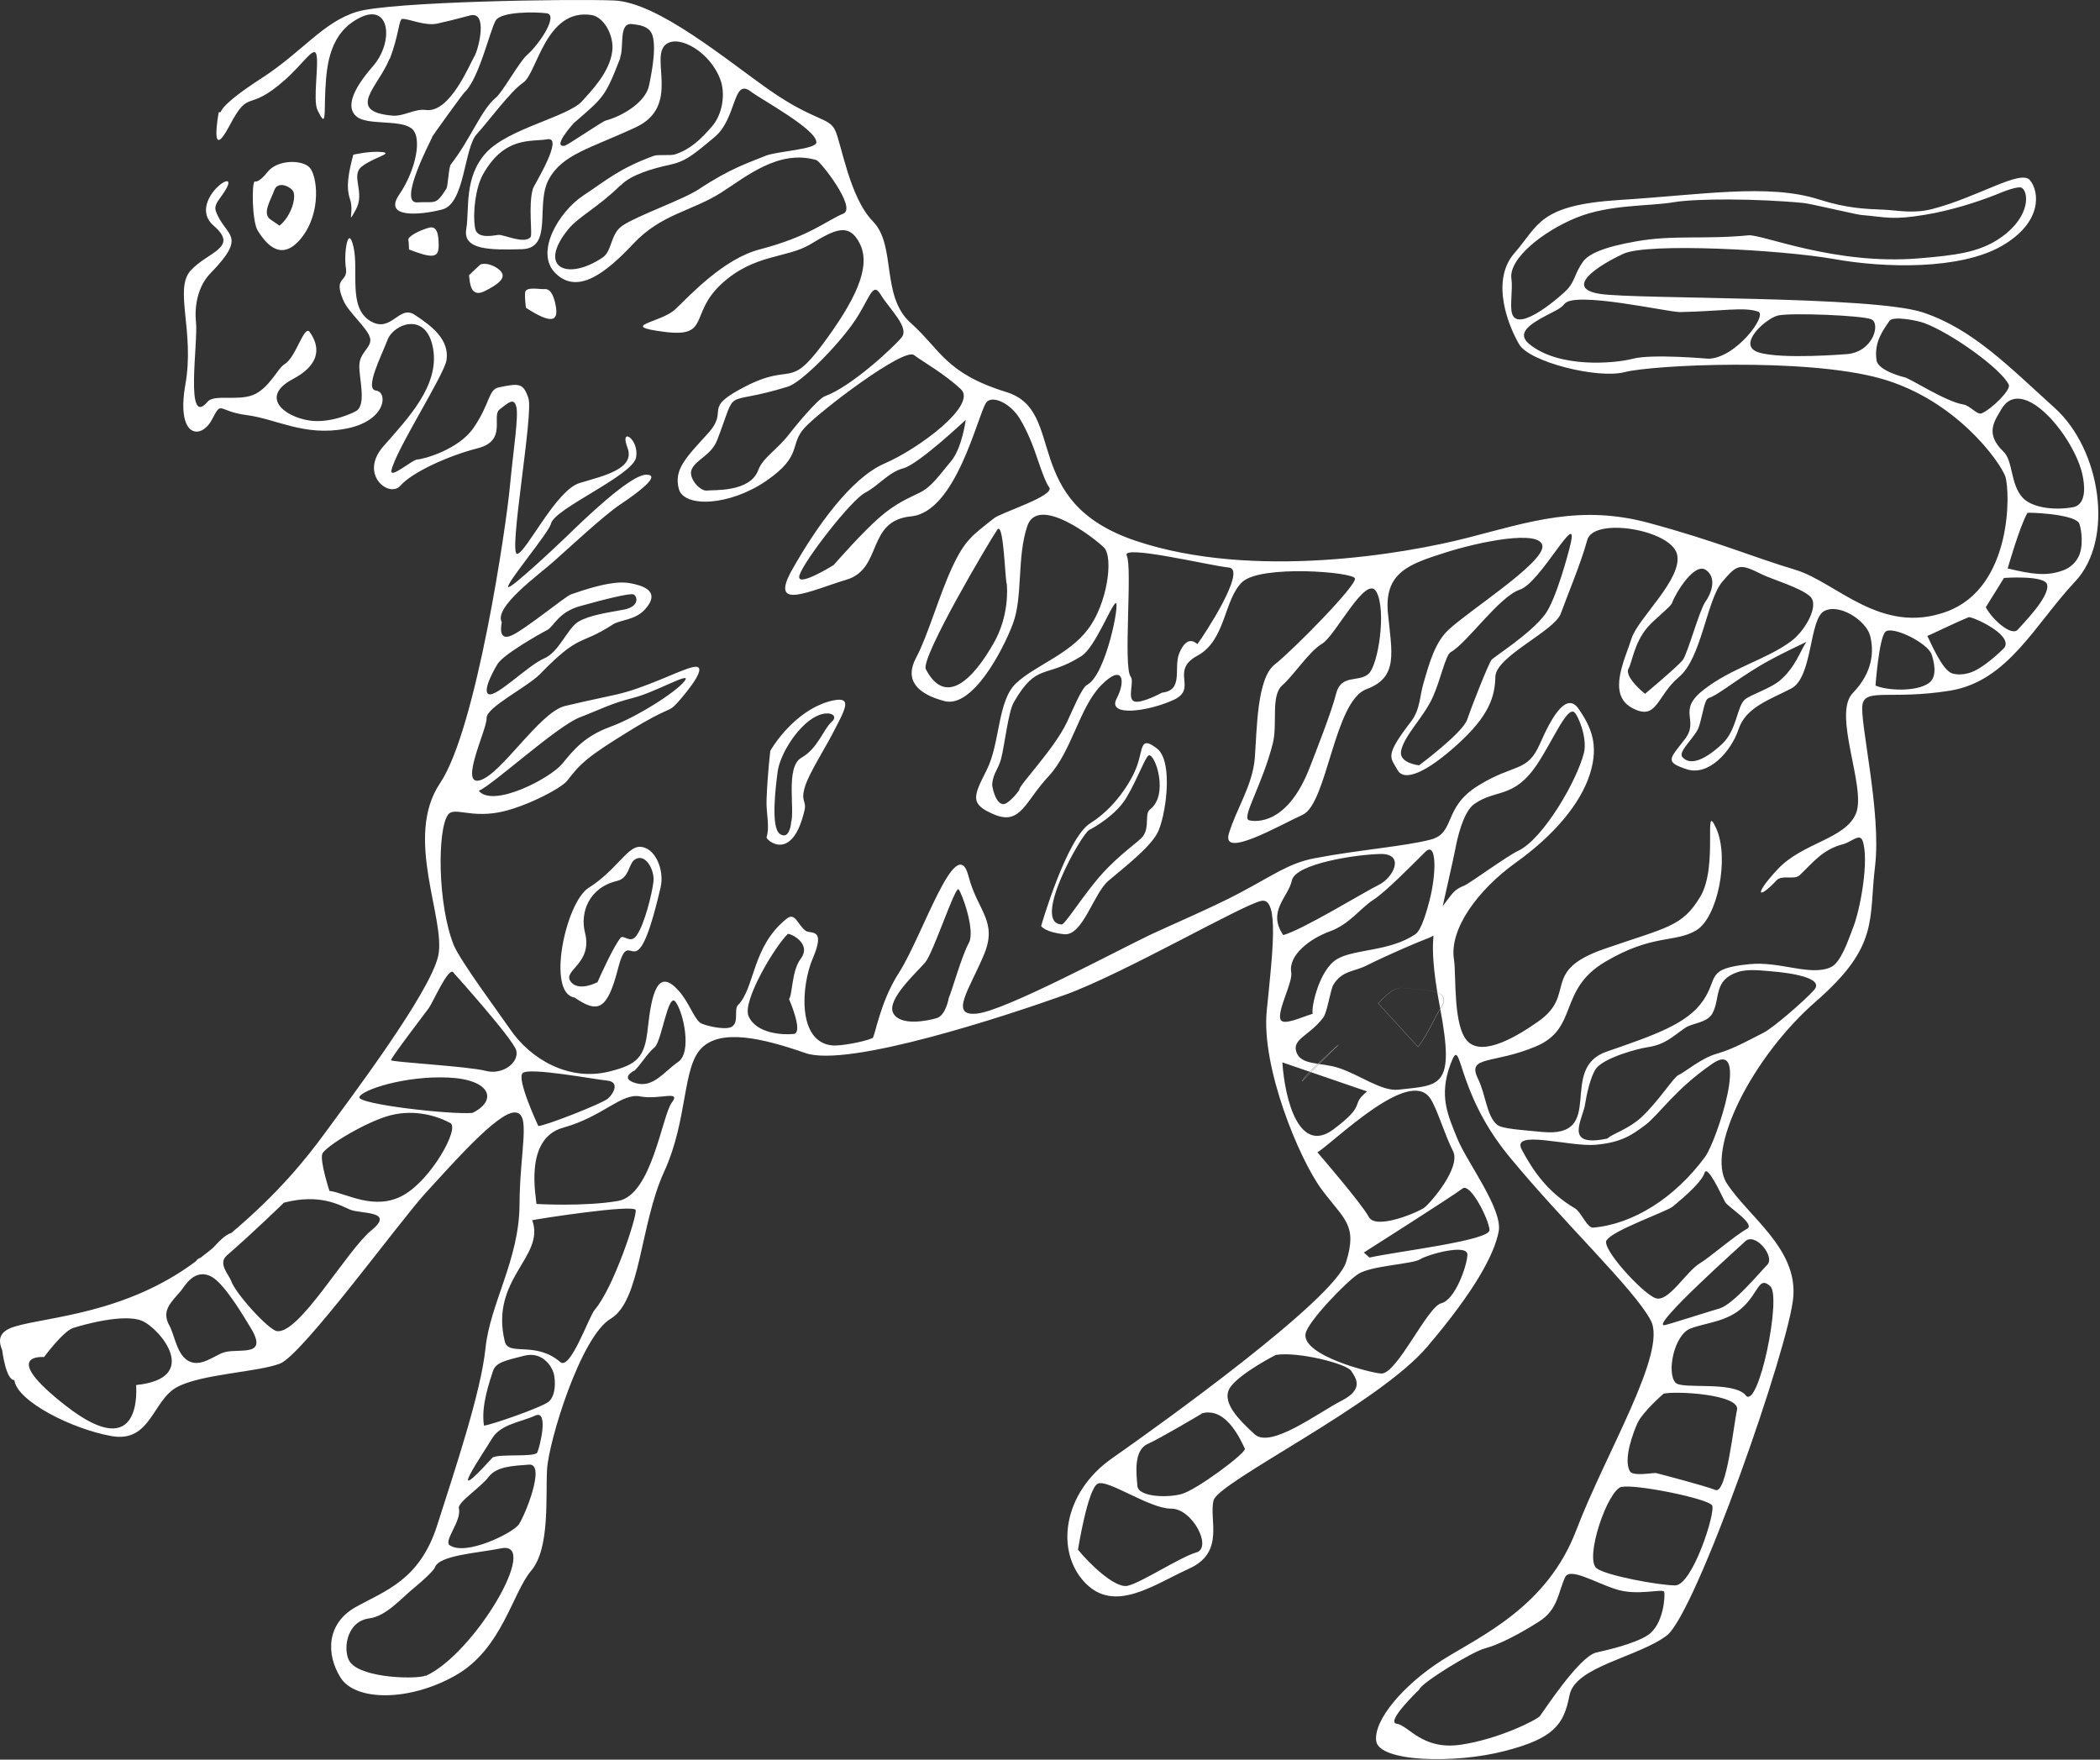 <?xml version="1.0" encoding="UTF-8"?> <svg xmlns="http://www.w3.org/2000/svg" width="555" height="465" viewBox="0 0 555 465" fill="none"><rect x="0" y="0" width="555" height="465" fill="#333333" stroke="none"/><path fill-rule="evenodd" clip-rule="evenodd" d="M119.775 256.957C119.775 256.957 135.583 274.491 136.442 277.586C137.244 280.737 132.891 284.175 128.309 282.972C123.727 281.769 103.509 280.68 103.337 280.164C103.223 279.648 112.272 267.844 113.303 266.412C114.391 264.979 118.401 255.639 119.775 256.899M124.873 294.089C119.26 294.604 94.345 291.797 94.975 289.906C95.605 288.015 107.003 284.233 118.458 284.748C129.913 285.264 131.459 290.88 124.873 294.089ZM87.129 314.718C91.252 315.176 98.985 320.161 106.659 315.806C114.048 311.623 121.493 298.157 119.031 296.782C115.709 294.948 109.695 293.057 103.223 294.719C96.751 296.381 85.869 303.028 85.181 304.919C84.494 306.81 87.072 314.718 87.072 314.718H87.129ZM75.044 317.812C84.551 315.348 89.706 318.442 92.513 319.646C95.319 320.849 104.597 319.875 98.126 325.147C91.653 330.419 78.939 352.881 73.097 351.735C70.863 351.277 62.214 341.822 61.069 338.441C60.496 336.836 57.518 333.914 59.923 331.794C66.854 325.777 75.044 317.812 75.044 317.812ZM59.465 357.293C63.704 356.262 71.378 358.783 65.823 350.188C65.135 349.099 59.523 339.358 55.971 337.41C51.332 334.888 48.698 340.103 47.839 341.077C45.089 344.286 42.569 346.406 44.803 350.36C46.006 352.48 46.636 357.294 49.213 359.242C52.707 361.935 56.716 357.981 59.465 357.293ZM112.559 442.846C125.503 436.887 142.971 407.089 132.49 409.152C126.133 410.413 116.11 410.986 114.964 414.138C114.678 415.055 111.413 417.977 109.867 419.238C106.029 422.332 102.135 427.088 97.61 427.661C91.195 428.521 90.565 436.658 92.57 439.294C95.949 443.591 110.382 443.763 112.501 442.789L112.559 442.846ZM137.129 402.792C138.561 400.901 144.403 386.69 139.821 387.034C135.239 387.377 131.287 387.549 129.168 390.242C127.106 392.993 120.921 397.004 121.264 398.551C122.123 401.875 117.141 407.147 118.859 408.35C123.097 411.215 135.296 405.256 137.129 402.849V402.792ZM130.199 385.143C132.089 384.111 141.368 385.143 141.998 383.825C142.628 382.507 145.148 372.364 141.425 374.083C137.702 375.802 132.318 376.318 130.027 380.157C127.736 383.996 116.854 399.812 130.199 385.143ZM127.965 376.719C129.798 376.547 142.857 372.02 144.919 370.473C146.98 368.869 146.809 364.743 146.35 362.966C145.892 361.19 143.429 357.007 138.504 358.268C133.578 359.528 131.001 359.987 130.256 362.393C129.512 364.8 127.049 371.447 127.908 376.719H127.965ZM140.623 322.454C142.055 322.11 167.542 318.156 168 319.76C168.401 321.365 162.158 340.332 157.175 346.119C155.629 347.896 150.761 362.222 148.069 359.929C141.482 354.256 134.38 358.497 133.406 354.486C129.397 337.868 144.117 332.195 140.68 322.511L140.623 322.454ZM141.768 318.098C141.768 316.551 138.332 300.85 148.871 297.985C159.409 295.063 164.163 288.76 169.203 289.734C174.243 290.708 180.142 287.957 177.565 291.338C174.988 294.662 172.296 315.806 163.361 317.354C154.426 318.901 141.826 318.156 141.826 318.156L141.768 318.098ZM142.341 297.527C143.773 297.641 159.18 291.625 160.669 290.307C162.158 288.989 163.876 285.894 160.44 285.551C157.003 285.207 139.936 281.998 138.16 283.545C136.385 285.035 142.284 297.584 142.284 297.584L142.341 297.527ZM167.427 283.144C169.031 281.883 170.978 278.388 172.983 276.783C174.93 275.122 176.534 262.057 178.539 264.75C180.601 267.443 182.949 278.101 179.226 280.623C175.503 283.144 172.697 287.556 168.057 286.238C163.418 284.92 167.828 282.8 167.828 282.8L167.427 283.144ZM208.493 264.062C209.467 263.031 209.18 256.613 211.586 253.404C214.793 249.163 208.493 246.47 208.207 246.814C204.999 249.794 196.065 264.521 197.84 268.532C199.902 273.231 207.061 273.517 209.753 273.231C212.445 272.944 208.55 264.062 208.55 264.062H208.493ZM250.762 263.661C251.563 261.942 254.198 252.487 256.031 249.221C257.864 245.955 254.198 235.927 253.339 235.01C252.423 234.093 246.695 251.742 244.519 254.321C242.342 256.899 234.267 264.119 236.042 267.672C237.818 271.225 245.091 269.792 247.554 269.047C250.017 268.303 250.762 263.661 250.762 263.661ZM339.136 247.101C344.119 245.783 360.27 235.869 364.337 233.864C368.403 231.858 371.324 225.555 364.852 225.669C358.38 225.784 342.343 228.248 341.427 232.66C340.453 237.13 334.84 240.74 339.136 247.101ZM381.347 239.365C383.925 236.041 384.211 235.124 386.96 234.036C388.392 233.463 398.3 226.185 401.279 224.81C407.922 221.658 416.915 206.015 418.633 198.852C419.549 194.841 416.972 188.709 415.941 188.136C413.994 186.99 410.213 196.044 406.147 202.118C400.019 211.172 395.322 208.421 389.595 212.49C386.674 214.553 385.07 221.887 384.669 224.122C384.268 226.3 381.29 239.422 381.29 239.422L381.347 239.365ZM346.925 267.901C346.467 266.125 348.701 256.212 353.34 253.461C357.979 250.711 367.2 251.513 374.073 246.871C375.734 245.725 377.166 240.396 377.796 237.989C379.686 230.655 379.686 222.174 376.708 225.096C372.756 228.993 366.341 235.583 362.905 237.818C359.468 240.052 356.662 244.235 351.45 246.126C346.238 248.017 340.453 252.372 341.255 256.957C341.713 259.535 337.59 266.87 338.391 269.334C339.021 271.225 344.119 268.704 346.925 267.901ZM380.603 266.412C376.536 245.152 380.832 246.699 377.338 247.96C375.047 248.82 367.659 251.914 361.072 255.18C357.75 256.842 354.772 256.441 352.424 260.166C351.622 261.426 350.82 267.386 349.732 268.876C346.123 273.689 341.542 274.491 342.572 277.872C343.718 281.654 348.987 280.623 353.855 282.227C359.526 284.118 365.081 288.416 369.549 287.957C380.603 286.697 384.612 287.671 380.603 266.412ZM352.653 296.839C352.882 296.61 352.939 296.553 352.653 296.839ZM348.185 304.518C353.054 301.366 372.298 282.17 377.911 290.135C379.743 292.713 381.748 299.762 383.982 304.117C386.273 308.472 378.025 317.927 376.422 319.13C374.818 320.333 363.649 325.089 361.759 321.594C359.869 318.041 348.185 304.518 348.185 304.518ZM361.988 332.31C369.033 330.705 393.833 327.84 393.661 325.032C393.489 322.224 388.564 312.426 386.502 314.087C384.44 315.749 360.442 330.992 360.442 330.992L361.931 332.31H361.988ZM380.889 344.4C384.555 343.484 387.647 334.716 387.819 331.622C387.991 328.528 377.453 331.45 375.333 332.768C373.214 334.086 362.389 334.43 358.953 336.665C355.917 338.613 345.551 349.271 345.035 352.48C344.119 358.268 362.676 362.909 365.081 362.966C369.205 363.081 377.223 345.317 380.889 344.4ZM337.303 358.038C342.973 357.122 355.86 360.331 357.12 362.279C358.38 364.227 360.557 367.092 354.486 370.187C348.414 373.281 335.814 382.908 331.576 379.011C327.337 375.115 322.412 370.244 325.276 366.405C328.139 362.623 337.303 357.981 337.303 357.981V358.038ZM317.544 373.51C324.474 371.504 328.368 381.762 328.998 382.793C329.628 383.767 316.169 393.795 312.217 394.827C308.265 395.858 300.762 395.572 300.59 392.592C300.361 389.612 299.502 383.309 303.282 381.59C307.062 379.871 317.601 373.567 317.601 373.567L317.544 373.51ZM284.897 409.496C287.303 412.533 294.405 419.753 297.956 419.066C301.507 418.321 311.931 411.444 316.169 410.241C320.465 409.038 315.195 398.609 309.468 398.666C303.74 398.666 292.686 390.758 290.109 392.076C287.474 393.394 284.897 409.496 284.897 409.496ZM375.104 446.456C375.448 444.852 388.965 436.486 392.516 435.569C396.067 434.652 401.622 431.787 406.72 428.521C411.817 425.312 411.76 420.785 413.65 416.774C414.91 414.138 421.439 418.149 426.938 419.925C432.722 421.874 439.595 419.639 439.824 420.67C440.111 421.759 439.652 429.323 435.529 432.073C431.806 434.537 423.959 436.199 421.783 436.715C417.201 437.918 407.751 452.53 406.949 453.505C406.147 454.479 396.009 459.636 385.929 461.068C375.849 462.501 372.298 455.969 369.148 455.51C365.998 455.109 375.162 446.399 375.162 446.399L375.104 446.456ZM428.599 392.936C432.321 392.133 451.451 396.03 452.482 397.806C453.513 399.526 447.27 419.008 442.688 418.951C438.106 418.894 424.36 416.315 421.955 414.424C418.69 411.846 424.876 393.681 428.599 392.878V392.936ZM439.652 368.296C442.745 367.493 460.042 368.468 459.068 372.593C458.209 376.261 456.319 394.884 453.398 393.738C450.42 392.592 439.882 389.841 437.705 389.268C437.075 389.096 431.634 390.242 430.775 388.81C428.885 385.601 431.806 378.152 432.78 376.031C434.211 372.994 439.652 368.296 439.652 368.296ZM461.359 368.754C464.739 372.651 470.867 342.796 467.889 339.931C464.853 337.066 464.853 341.421 460.729 345.317C456.606 349.271 451.165 349.443 446.812 351.047C442.459 352.652 440.397 362.737 442.803 365.373C444.521 367.264 458.095 364.8 461.417 368.754H461.359ZM454.601 345.718C458.209 344.515 464.968 336.378 467.087 334.201C469.206 332.023 463.65 325.204 461.016 328.241C461.016 328.298 435.987 350.589 439.882 350.188C440.397 350.188 452.196 346.406 454.601 345.718ZM424.704 327.668C426.136 325.204 440.512 320.104 442.001 318.901C442.745 318.27 449.618 312.827 450.477 309.962C451.222 307.498 455.059 316.036 455.918 317.64C456.606 318.901 463.994 323.428 461.76 324.688C458.381 326.579 451.737 332.367 449.389 333.742C445.552 335.977 440.97 344.343 437.476 343.025C433.982 341.707 422.871 329.559 424.647 327.668H424.704ZM450.649 305.664C453.742 301.423 462.562 274.319 452.654 281.024C442.745 287.785 438.392 294.604 434.899 297.24C431.348 299.876 428.656 301.882 421.726 302.512C414.853 303.142 399.217 298.272 402.195 303.83C405.173 309.389 409.011 315.061 416.227 319.302C417.945 320.333 419.435 324.574 421.096 324.402C431.577 323.485 442.631 316.609 450.706 305.607L450.649 305.664ZM424.876 300.793C426.308 299.532 430.489 298.329 433.81 295.235C438.392 290.937 442.344 284.634 443.547 284.118C445.265 283.373 449.618 279.591 453.742 278.445C458.267 277.184 463.307 274.262 465.999 272.944C468.404 271.798 476.824 264.521 479.401 261.655C482.379 258.389 473.101 257.071 468.061 256.67C465.77 256.498 461.989 255.982 459.355 256.842C452.711 259.019 454.773 263.776 452.539 267.844C451.165 270.308 447.213 270.365 445.437 271.569C442.001 273.918 440.225 275.981 435.471 276.726C432.436 277.184 424.017 279.534 421.84 282.342C420.351 284.29 419.206 289.791 418.976 291.453C418.518 295.579 412.791 303.429 424.876 300.85V300.793ZM126.534 208.994C130.485 207.218 147.152 191.918 153.223 189.569C159.294 187.219 161.299 185.959 167.37 184.411C173.441 182.864 183.063 177.134 180.944 179.942C178.825 182.807 168.172 189.569 161.356 192.033C154.541 194.554 151.792 197.935 148.584 201.831C145.377 205.728 130.371 213.521 126.534 208.994ZM131.345 175.759C132.318 173.295 142.857 167.393 144.632 166.476C146.408 165.559 147.496 161.72 153.51 160.115C159.466 158.453 166.454 156.677 167.427 157.078C168.401 157.479 169.203 160.23 164.907 161.089C160.612 161.892 155.915 162.522 152.937 164.241C149.959 165.96 147.782 172.378 143.716 174.04C139.649 175.759 131.173 184.297 129.168 183.437C127.164 182.635 131.345 175.702 131.345 175.702V175.759ZM102.994 15.598C105.457 9.237 105.399 5.054 106.316 4.997C107.977 4.882 112.387 7.003 115.709 6.2C119.031 5.455 119.374 5.341 124.243 4.08C129.054 2.819 126.476 13.134 125.331 14.968C124.185 16.801 118.973 29.924 112.559 29.064C109.58 28.663 106.659 30.84 103.624 30.554C91.195 29.408 100.073 22.818 102.936 15.541L102.994 15.598ZM114.22 36.284C113.532 37.717 105.17 53.819 110.268 53.475C115.021 53.188 115.079 54.449 118 49.808C118.401 49.12 118.572 44.192 119.145 43.447C124.243 36.972 127.278 28.835 131.058 25.798C132.719 24.48 137.301 16.286 139.191 14.624C142.628 11.644 147.668 3.908 144.46 3.507C141.31 3.106 132.605 3.049 131.058 5.341C129.569 7.633 126.648 20.87 122.696 24.48C122.238 24.881 114.162 36.112 114.162 36.227L114.22 36.284ZM163.876 15.254C165.022 12.274 163.361 5.857 167.141 6.372C168.516 6.601 171.78 6.659 172.525 9.638C173.556 13.707 171.78 21.156 171.551 22.532C170.635 27.116 164.335 30.726 160.039 31.872C159.065 32.158 150.073 38.347 149.214 38.519C145.72 39.035 151.62 32.559 151.62 32.559C159.352 25.798 159.867 25.912 163.934 15.311L163.876 15.254ZM144.689 36.8C140.451 37.545 133.406 35.883 127.679 46.026C125.674 49.578 124.873 56.225 125.56 60.294C126.075 63.446 131.001 62.07 131.803 62.07C133.292 62.013 138.618 64.592 140.222 62.643C140.795 61.956 139.535 54.334 140.852 49.808C141.081 49.063 149.157 36.055 144.689 36.8ZM164.048 49.005C166.568 46.255 172.41 44.536 176.706 43.619C181.059 42.702 182.891 41.212 188.848 36.227C194.805 31.242 193.602 20.583 198.356 24.136C201.391 26.428 215.71 34.107 215.767 37.602C215.767 39.493 205.343 39.952 202.365 41.155C197.897 42.989 193.029 44.478 184.724 49.98C180.601 52.73 168.859 56.798 164.621 59.549C161.242 61.727 161.872 66.254 159.294 68.03C149.959 74.333 141.883 70.78 150.188 60.581C152.88 57.257 158.092 54.793 163.991 48.948L164.048 49.005ZM189.593 116.164C195.206 101.495 190.394 107.683 208.207 102.182C211.758 101.093 220.922 91.811 225.446 85.45C229.914 79.089 230.486 74.104 232.777 77.886C235.068 81.668 240.452 86.539 238.276 89.174C236.099 91.81 224.988 102.182 218.001 104.704C216.053 105.449 209.868 113.012 208.608 114.674C205.458 118.8 201.62 120.92 200.417 124.186C198.241 130.146 188.676 129.401 186.843 129.63C185.011 129.859 181.746 126.249 182.834 123.957C184.094 121.321 188.046 120.29 189.593 116.164ZM220.349 149.285C221.666 147.795 228.024 140.575 232.434 136.736C236.787 132.954 239.937 131.75 243.144 130.146C246.352 128.541 248.413 125.333 251.334 121.894C254.255 118.456 255.229 110.95 255.229 110.95C255.229 110.95 242.743 122.697 238.791 123.728C234.839 124.759 232.319 128.255 228.654 130.203C224.931 132.094 212.445 148.254 211.3 151.978C210.154 155.703 220.463 149.228 220.463 149.228L220.349 149.285ZM265.997 154.156C265.538 150.775 265.137 137.882 263.591 139.945C262.045 142.065 243.144 173.925 244.691 176.848C249.845 186.761 257.119 179.713 262.732 169.742C266.684 162.694 266.226 155.474 266.054 154.098L265.997 154.156ZM307.12 183.036C312.904 182.406 310.098 176.504 311.644 172.664C313.878 167.221 316.341 170.258 316.455 170.2C318.116 168.023 329.686 150.431 324.76 149.973C319.892 149.514 296.237 143.784 297.784 146.821C299.33 149.915 296.81 176.217 298.815 178.796C299.846 180.056 297.841 184.583 299.731 185.328C301.507 186.073 307.12 183.036 307.12 183.036ZM269.376 208.651C269.548 207.218 278.769 197.763 282.033 190.715C283.351 187.964 285.871 181.718 287.303 180.973C292.343 178.337 296.066 158.797 294.863 159.37C293.66 159.943 289.365 171.175 285.756 173.409C276.191 179.426 274.072 174.957 267.944 185.558C266.455 188.136 265.538 196.789 264.565 200.571C263.82 203.321 262.446 204.353 262.216 207.275C262.216 207.848 262.961 212.146 265.023 212.49C266.283 212.719 268.975 209.51 269.433 208.651H269.376ZM338.907 181.088C342.057 178.28 346.009 172.091 349.445 170.086C352.939 168.023 361.072 151.52 363.764 156.39C366.456 161.261 364.279 175.816 361.645 178.108C359.01 180.4 354.428 178.051 353.111 183.323C351.908 188.193 347.555 199.138 346.238 202.576C340.281 218.163 331.805 217.131 330.201 216.787C327.853 216.329 333.523 207.734 336.387 196.445C337.704 191.173 335.757 183.838 338.907 181.088ZM374.99 202.233C374.99 202.233 369.606 201.66 370.293 198.393C371.152 194.268 376.25 189.569 378.655 184.24C380.717 179.713 382.034 173.066 383.409 172.321C387.59 170.086 396.239 157.594 401.68 155.817C407.121 154.041 417.315 134.042 415.082 143.727C414.509 146.248 411.187 158.511 408.381 162.293C404.601 167.45 394.635 173.696 394.177 174.383C393.318 175.53 388.965 186.589 387.762 190.142C386.559 193.694 375.047 202.233 375.047 202.233H374.99ZM434.727 183.323C434.727 183.323 429.114 178.853 430.431 176.618C431.29 175.186 431.863 170.029 435.3 165.903C437.247 163.611 441.6 160.287 441.886 159.37C442.745 156.849 447.785 148.54 450.821 150.603C453.857 152.666 452.253 156.906 450.706 159.026C449.16 161.147 446.01 172.722 444.75 174.383C443.49 176.045 434.784 183.323 434.784 183.323H434.727ZM451.508 184.469C453.742 183.896 458.095 180.171 464.739 176.16C469.435 173.295 477.339 169.685 477.396 169.627C475.735 172.091 474.533 176.274 470.466 179.77C468.061 181.89 462.448 183.667 461.13 184.87C459.011 186.761 459.068 192.892 455.117 196.617C450.363 201.029 446.583 202.347 444.635 200.055C443.318 198.565 448.244 194.669 449.045 191.918C450.019 188.767 450.477 184.813 451.508 184.526V184.469ZM495.667 181.145C498.473 182.463 506.377 182.922 509.756 180.515C512.276 178.739 510.959 174.326 510.501 172.951C509.413 169.799 499.905 165.215 498.244 166.991C496.583 168.768 495.667 181.145 495.667 181.145ZM509.355 168.023C510.444 170.2 513.307 177.019 515.885 177.936C516.572 178.166 519.092 178.738 522.242 177.077C525.621 175.3 529.631 171.346 529.802 171.06C531.864 167.507 520.982 162.808 520.295 163.095C515.999 164.871 509.47 168.138 509.355 168.023ZM524.819 160.459C526.366 163.496 531.635 168.424 533.353 166.304C534.327 165.101 541.773 157.766 541.028 154.499C540.455 151.921 529.631 152.723 529.631 152.723L524.819 160.459ZM530.547 150.202C537.019 151.749 540.799 152.322 545.095 150.775C548.073 149.743 549.218 147.509 549.619 146.42C550.765 143.211 549.848 138.741 549.39 138.111C547.615 135.762 535.931 135.36 535.816 135.532C533.754 139.142 530.604 150.202 530.604 150.202H530.547ZM547.844 134.042C551.796 133.298 550.765 127.453 550.421 125.734C548.416 115.648 534.327 98.4 528.829 108.314C527.282 111.064 524.419 114.502 529.459 119.316C532.093 121.78 531.234 127.968 534.613 131.578C537.019 134.1 542.746 134.959 547.786 134.042H547.844ZM503.399 99.718C504.716 99.947 514.338 106.193 518.863 106.881C520.696 107.168 522.528 109.746 523.731 109.23C526.366 108.084 531.521 103.042 530.891 101.667C528.943 97.483 515.713 88.028 508.611 85.392C506.835 84.705 500.249 83.387 499.332 84.82C497.958 86.94 495.151 90.263 495.953 95.249C496.411 98.056 503.399 99.718 503.399 99.718ZM487.992 93.587C495.094 93.071 497.099 85.393 494.521 84.361C491.944 83.33 473.101 82.585 469.836 83.387C466.629 84.189 458.782 91.237 464.796 93.128C470.81 95.019 487.935 93.587 487.935 93.587H487.992ZM451.394 94.79C458.668 94.79 467.201 83.272 464.681 82.356C460.901 81.037 455.117 82.241 444.005 82.47C440.741 82.47 416.17 76.854 413.478 80.293C412.447 81.611 410.729 82.241 408.724 83.33C403.799 85.908 400.878 88.2 404.142 90.894C411.874 97.311 426.537 96.108 431.577 94.79C436.617 93.472 451.451 94.79 451.451 94.79H451.394ZM414.337 76.339C416.227 74.219 416.285 72.041 418.346 69.176C419.836 67.113 423.787 65.279 432.379 63.789C442.23 62.013 450.306 63.331 462.104 62.185C465.655 61.841 484.957 70.15 507.294 68.259C516.801 67.457 522.471 66.712 527.683 63.503C536.274 58.174 536.389 51.297 534.442 49.693C533.525 48.948 529.23 50.724 527.569 51.412C522.414 53.475 515.197 55.71 508.84 56.741C499.962 58.231 498.645 57.372 491.829 56.798C490.569 56.684 478.198 53.761 476.709 53.647C464.28 52.444 448.358 52.444 442.459 53.418C435.872 54.564 425.391 53.933 416.571 57.544C407.751 61.154 398.644 68.374 399.446 73.703C399.847 76.339 398.988 80.808 399.618 82.871C401.221 88.315 413.134 77.714 414.337 76.339ZM54.425 331.393C54.425 331.393 54.712 331.164 54.826 331.049L54.425 331.393ZM157.863 259.65C158.836 257.415 162.215 250.023 163.991 247.845C164.793 246.814 166.568 249.565 168.229 247.215C170.348 244.293 172.353 236.041 172.697 233.004C173.098 229.967 170.463 224.982 167.542 227.331C166.167 228.42 166.225 232.03 163.132 232.775C155.572 234.551 153.281 241.198 154.598 246.413C156.717 254.665 148.699 256.384 150.761 259.306C152.822 262.228 157.805 259.593 157.805 259.593L157.863 259.65ZM151.849 263.604C144.346 262.458 149.501 238.448 155.572 234.609C162.616 230.196 165.709 223.893 168.917 223.778C173.098 223.664 175.675 229.852 174.587 234.494C167.714 264.005 166.683 242.975 163.361 255.868C160.497 266.927 158.092 267.901 151.849 263.604ZM209.009 217.59C210.211 214.209 207.462 202.691 211.815 200.227C216.168 197.763 217.657 192.606 219.833 190.715C222.01 188.824 218.344 187.105 214.049 190.314C209.696 193.523 206.03 199.998 205.515 203.952C204.999 207.906 203.625 218.793 206.145 220.397C208.665 222.059 209.066 217.532 209.066 217.532L209.009 217.59ZM203.51 198.565C205.343 195.242 211.586 186.933 220.177 185.099C225.561 183.953 223.213 187.735 220.005 193.924C218.115 197.591 213.934 204.238 212.846 207.562C211.414 211.974 213.247 211.458 212.617 214.152C209.352 228.133 202.422 221.945 202.594 221.257C203.51 218.335 202.422 214.782 202.594 211.286C202.823 204.754 203.568 198.565 203.568 198.565H203.51ZM287.875 219.309C288.906 218.793 294.863 215.527 297.669 210.828C300.59 205.957 302.767 199.826 303.626 199.597C305.287 199.138 309.01 210.026 303.912 213.922C302.423 215.068 303.912 218.449 302.079 220.971C300.991 222.46 296.066 225.555 291.14 231.056C286.329 236.442 281.518 244.293 280.602 244.293C272.469 244.006 285.814 220.34 287.875 219.309ZM275.16 244.694C275.16 244.694 281.862 221.429 288.162 217.532C294.405 213.636 298.929 206.817 300.533 202.29C302.137 197.763 301.278 194.325 305.802 197.82C310.27 201.316 308.036 216.272 305.802 220.283C303.569 224.294 296.81 229.451 292.916 232.775C289.021 236.098 286.157 247.33 281.289 246.871C276.421 246.413 275.218 244.808 275.218 244.808L275.16 244.694ZM73.841 59.664C77.163 56.97 78.48 51.699 77.335 50.323C76.247 49.005 73.268 47.917 72.466 50.323C71.665 52.73 69.145 56.397 71.493 58.002L73.841 59.606V59.664ZM67.312 47.974C66.51 48.203 66.567 58.632 68.171 61.039C69.775 63.503 73.956 69.864 79.569 62.987C85.124 56.111 83.807 46.312 81.802 44.249C79.855 42.186 73.44 42.129 70.806 45.338C68.228 48.604 67.312 47.917 67.312 47.917V47.974ZM93.372 40.868C92.226 45.281 91.31 49.235 92.513 52.673C93.658 56.111 91.539 59.893 94.059 55.366C96.579 50.782 92.57 46.427 95.605 44.02C98.641 41.613 104.082 40.525 100.989 40.181C97.839 39.837 93.429 40.868 93.429 40.868H93.372ZM108.034 65.91C114.162 68.259 115.881 68.259 115.938 65.05C115.938 61.784 115.48 59.606 113.36 60.179C111.184 60.752 107.748 62.414 107.919 63.388C108.091 64.42 108.091 65.91 108.091 65.91H108.034ZM123.956 72.786C124.185 74.505 124.243 78.803 128.023 76.969C131.746 75.135 133.979 73.359 132.261 71.583C130.543 69.806 127.679 69.348 126.877 69.978C126.075 70.666 123.956 72.729 123.956 72.729V72.786ZM139.077 81.381C145.72 85.679 147.553 84.934 146.923 81.095C146.293 77.256 145.033 76.281 143.945 76.396C142.799 76.511 138.962 75.651 138.79 77.256C138.618 78.803 139.019 81.381 139.019 81.381H139.077ZM11.641 358.611C11.641 358.611 -0.501 357.523 17.426 371.505C38.102 387.607 35.925 366.061 35.983 366.003C53.337 364.227 42.283 351.048 37.529 349.042C32.833 347.036 21.951 350.073 19.316 350.933C16.681 351.792 11.641 358.611 11.641 358.611ZM58.377 29.58C58.377 29.58 58.263 27.689 69.087 20.698C79.912 13.707 85.41 5.799 94.345 3.106C103.28 0.413 150.703 -0.332 162.273 0.126C173.842 0.585 191.884 15.77 203.51 23.907C215.137 31.986 219.089 30.955 220.693 34.393C222.354 37.774 224.473 52.157 230.716 58.518C236.958 64.936 232.72 78.23 240.681 85.335C248.642 92.441 249.845 98.629 265.997 103.615C282.148 108.6 269.261 132.553 300.189 142.924C331.118 153.296 371.324 146.363 387.819 142.122C404.314 137.882 417.602 133.298 435.701 138.168C453.742 143.039 463.421 147.279 474.418 150.546C485.357 153.812 497.041 168.023 514.51 161.605C531.921 155.187 531.291 129.802 529.974 125.906C528.6 122.066 516.916 105.563 496.984 100.005C477.053 94.446 436.502 96.452 429.343 98.343C422.184 100.177 404.2 95.65 401.508 91.008C398.759 86.367 393.776 74.276 400.248 66.884C406.72 59.492 406.548 54.22 427.968 52.845C449.389 51.527 467.316 48.432 480.604 52.673C488.393 55.137 492.975 55.194 498.015 55.423C501.623 55.595 505.575 56.512 510.615 55.251C522.815 52.1 534.041 44.65 536.503 47.63C538.966 50.61 539.94 58.747 528.943 65.05C517.947 71.296 498.187 70.895 484.556 68.431C470.924 66.024 435.529 64.076 429.057 67.056C422.585 70.035 413.077 76.109 422.814 77.657C432.55 79.147 495.094 78.115 508.267 82.585C521.44 86.997 530.833 96.796 543.033 107.798C555.232 118.8 558.898 142.638 548.359 153.755C537.878 164.871 530.719 180.056 515.312 182.52C499.905 184.984 492.975 181.776 492.23 186.188C491.429 190.6 497.27 214.667 495.552 228.878C493.834 243.089 496.755 249.966 479.916 264.635C463.078 279.305 450.706 303.887 456.377 312.712C462.104 321.537 474.876 329.731 473.96 342.567C473.043 355.403 448.186 426.343 440.512 432.188C432.837 437.976 416.285 440.325 414.795 448.003C413.306 455.625 410.843 459.349 397.613 462.73C384.383 466.168 364.337 465.595 363.707 460.037C363.019 454.479 370.981 445.196 381.118 438.72C391.313 432.303 408.839 424.681 416.571 404.396C424.303 384.054 440.741 357.294 436.273 348.927C431.806 340.504 413.249 323.141 398.759 305.492C384.268 287.843 386.502 272.715 383.352 281.196C380.202 289.676 382.664 294.719 385.185 300.965C387.762 307.211 397.269 319.646 396.067 325.491C394.921 331.335 390.053 340.79 377.166 355.918C364.279 371.103 322.183 391.503 320.751 396.431C319.376 401.359 323.901 410.127 314.336 414.482C304.771 418.837 294.519 426.458 286.673 418.149C278.826 409.84 280.945 394.426 293.889 385.372C306.833 376.318 352.595 343.484 355.746 333.513C358.896 323.542 355.116 322.224 349.216 314.202C343.317 306.18 333.294 281.998 334.783 267.099C336.272 252.2 338.162 237.187 333.409 238.047C328.655 238.906 296.753 257.415 281.403 262.916C265.997 268.417 224.129 282.227 212.846 278.273C201.506 274.319 190.566 271.798 185.412 276.955C180.257 282.112 181.861 295.808 175.503 309.675C169.146 323.542 169.375 343.713 161.414 348.469C153.452 353.168 144.976 380.959 144.575 388.352C144.174 395.686 145.377 409.152 140.394 415.054C135.411 420.899 132.719 435.741 120.405 442.732C108.091 449.723 93.887 449.551 89.993 443.305C86.098 437.059 86.327 428.979 94.002 424.681C101.676 420.384 110.898 417.633 115.537 403.078C120.176 388.523 127.106 368.009 128.309 356.262C129.512 344.515 137.187 332.94 137.301 318.442C137.358 303.887 140.508 293.917 135.984 293.974C131.402 293.974 119.317 307.841 112.444 315.291C105.571 322.797 79.912 358.038 74.013 360.331C68.114 362.623 52.936 363.081 46.636 366.634C40.278 370.187 39.763 381.418 29.339 379.47C18.915 377.579 4.425 370.244 3.795 364.686C1.561 364.8 0.587 356.835 0.587 356.835C-0.501 354.142 -0.444 351.85 3.966 350.532C12.443 347.953 33.234 347.208 51.791 333.284C52.02 332.883 52.42 332.539 52.993 332.367C54.081 331.565 55.112 330.705 56.143 329.903C57.69 328.298 59.293 326.407 61.184 325.777C73.727 315.176 80.829 306.294 86.041 299.189C92.398 290.479 113.761 262.228 115.823 252.544C117.885 242.86 106.659 221.314 116.281 206.989C125.961 192.663 133.807 138.684 134.724 128.885C135.64 119.087 137.129 109.918 136.442 107.454C135.812 104.933 134.266 106.48 132.032 108.199C129.798 109.918 134.151 116.451 126.247 118.456C118.343 120.462 108.836 124.874 105.857 128.312C102.936 131.75 94.803 125.447 101.276 117.998C107.748 110.606 116.224 101.896 114.449 92.04C112.673 82.184 104.025 85.564 102.421 89.805C100.817 94.045 96.235 102.87 99.385 103.214C102.536 103.557 102.192 111.293 91.31 113.299C80.37 115.362 73.097 110.72 65.193 109.689C57.289 108.657 58.778 105.62 55.971 110.95C53.108 116.279 46.521 115.706 48.984 101.667C51.504 87.627 45.949 76.453 50.359 71.525C54.826 66.54 63.303 65.508 56.487 59.664C48.984 53.188 64.964 42.473 59.007 51.126C57.69 53.074 56.487 54.22 57.06 55.824C59.523 62.643 65.708 61.841 55.628 72.213C52.134 75.766 51.389 81.209 51.791 85.049C52.42 90.435 48.755 113.414 54.883 106.136C56.602 104.131 62.787 106.021 66.911 104.36C71.149 102.641 73.326 97.369 75.216 96.223C78.251 94.446 80.37 85.679 81.859 87.742C85.181 92.441 83.807 96.796 77.392 100.177C68.744 104.761 74.815 110.033 81.745 111.121C87.53 111.981 93.658 108.944 94.231 108.543C96.923 106.709 94.803 99.775 94.975 96.452C95.09 92.957 98.469 91.753 97.782 89.232C97.037 86.596 92.169 82.642 90.737 79.376C87.988 72.901 91.997 74.791 91.424 70.895C90.794 67.056 91.997 58.976 93.429 65.279C94.861 71.583 91.997 81.038 97.667 84.705C103.395 88.372 105.399 80.35 109.638 83.215C113.876 86.023 118.859 89.633 118 95.191C117.427 99.031 104.54 119.029 103.452 124.301C102.994 126.708 108.893 121.551 110.21 121.436C112.158 121.321 121.207 118.743 125.102 113.127C129.626 106.595 128.996 102.927 131.86 102.354C137.187 101.265 138.275 101.151 139.649 105.219C141.081 109.23 134.208 146.993 136.728 146.363C139.248 145.732 146.923 129.516 153.223 127.625C159.524 125.734 168 123.9 165.824 118.284C163.647 112.611 168.974 116.049 168.115 120.863C167.256 125.676 146.465 134.386 145.606 138.397C145.148 140.632 133.521 154.442 134.323 155.13C135.01 155.703 147.897 143.555 149.787 141.721C153.911 137.71 166.568 125.39 170.807 125.447C175.045 125.447 168.172 130.49 163.934 133.298C159.695 136.105 150.474 144.701 146.465 148.254C142.456 151.864 130.428 160.402 132.605 164.413C132.662 164.527 131.287 169.685 135.239 167.908C138.905 166.247 149.501 157.537 150.875 157.078C159.18 154.156 163.59 153.525 166.74 154.156C169.375 154.671 174.988 155.989 170.463 161.032C167.828 163.954 163.934 163.725 161.929 165.043C153.109 170.773 153.452 167.106 142.742 178.108C139.248 181.661 128.424 186.933 128.595 189.798C128.767 192.606 121.207 207.848 126.877 206.186C132.547 204.525 142.57 188.308 149.214 186.589C152.021 185.901 156.431 184.927 162.559 183.609C170.578 181.89 179.627 177.019 183.178 176.274C187.703 175.358 181.746 182.635 179.111 185.615C176.42 188.595 177.565 186.245 166.396 193.121C155.171 199.998 153.395 201.774 149.901 206.301C148.298 208.421 138.046 213.636 131.516 214.725C123.956 216.043 119.947 213.177 118.401 215.298C115.537 219.309 115.651 238.964 119.89 249.679C121.608 253.92 132.032 267.901 134.724 271.855C140.222 279.992 150.36 285.723 160.841 283.201C168.573 281.31 170.406 279.362 171.208 271.683C172.238 262.228 173.899 255.811 179.226 261.655C182.09 264.807 183.178 268.704 185.011 270.251C185.755 270.881 191.368 272.314 193.258 271.397C195.435 270.308 193.888 266.755 195.034 265.609C199.558 261.025 198.699 250.138 207.863 242.803C210.211 240.912 210.727 244.35 212.903 245.954C214.221 246.929 218.344 244.98 214.793 253.289C211.758 260.395 210.612 275.408 220.005 276.268C222.067 276.439 228.024 275.408 230.601 274.319C231.231 274.033 232.491 264.979 237.531 257.128C243.831 247.387 252.823 219.194 255.974 231.572C258.379 240.855 263.82 243.433 259.983 252.43C256.203 261.426 250.762 268.646 258.207 267.844C265.653 267.099 295.378 251.112 304.199 246.929C307.921 245.152 320.579 239.708 327.28 236.156C336.616 231.228 340.568 228.133 347.326 226.815C358.953 224.581 371.21 223.664 378.025 221.887C384.841 220.111 381.175 213.407 390.74 207.562C400.305 201.66 403.627 204.238 407.006 196.502C410.385 188.766 414.165 182.807 417.258 187.391C420.351 191.918 422.699 196.674 420.179 204.582C417.659 212.49 410.614 220.799 400.591 227.961C390.626 235.124 382.951 245.496 384.268 253.576C384.898 257.587 383.925 271.282 387.934 275.236C392.057 279.305 401.279 273.632 406.491 269.964C416.857 262.744 407.006 256.727 423.787 250.825C440.626 244.98 444.578 244.98 449.389 236.901C454.2 228.821 450.019 211.057 453.57 218.908C457.121 226.758 453.914 242.516 448.301 245.84C442.688 249.221 436.846 246.699 424.246 254.149C411.645 261.598 417.315 271.683 405.975 276.497C394.635 281.31 387.533 278.846 390.626 285.092C392.687 289.333 392.859 294.776 395.608 297.183C396.926 298.329 401.966 298.558 407.636 299.131C424.761 300.736 411.588 282.456 424.532 277.929C437.476 273.46 445.895 270.537 450.076 264.463C454.257 258.446 450.535 255.925 462.448 254.779C470.409 253.977 478.485 258.045 483.868 255.581C486.56 254.378 488.565 248.132 489.538 245.668C491.715 240.511 494.063 226.93 492.23 222.117C491.429 220.111 489.309 222.518 487.076 223.091C481.692 224.466 479.115 227.961 475.621 231.285C474.189 232.603 470.982 231.113 469.55 232.603C464.681 237.818 463.25 236.729 469.836 229.681C476.423 222.632 487.706 221.773 490.512 214.954C493.319 208.135 484.212 188.766 489.653 183.151C495.094 177.535 495.266 171.92 494.235 167.966C493.204 164.012 486.102 159.313 482.093 161.49C478.084 163.668 479.115 178.968 473.387 181.947C467.66 184.927 461.417 186.876 459.469 192.72C457.522 198.565 451.566 205.212 445.724 203.264C439.882 201.316 441.256 200.571 445.265 195.356C449.275 190.142 442.974 187.907 450.306 182.234C457.637 176.504 466.858 174.269 473.273 169.513C477.053 166.762 480.89 160.001 478.427 157.651C476.079 155.359 468.118 153.01 465.712 151.806C459.813 148.884 459.24 148.941 455.117 153.812C451.05 158.683 449.675 173.982 443.719 178.91C437.762 183.896 437.992 190.715 431.29 187.047C424.647 183.437 429.515 174.154 431.176 168.768C432.837 163.381 444.864 152.895 443.203 146.42C441.543 139.945 421.153 136.564 419.492 142.695C417.831 148.827 414.165 157.479 412.504 162.121C410.843 166.762 395.379 173.409 395.208 178.796C395.093 184.182 393.489 189.168 385.299 196.617C377.109 204.066 371.095 206.76 369.32 203.436C367.487 200.055 365.769 199.941 372.928 190.658C375.333 187.506 375.219 183.896 376.135 180.801C377.853 174.785 379.343 169.627 382.894 166.361C388.277 161.319 408.037 148.769 407.636 144.3C407.235 139.83 390.797 143.154 381.634 146.133C372.47 149.056 365.826 151.291 366.799 161.892C367.83 172.493 369.663 178.968 361.129 182.119C352.595 185.271 350.763 212.318 344.291 215.298C337.819 218.277 322.87 226.93 324.76 220.34C326.707 213.75 331.06 207.619 331.633 200.227C332.206 192.835 332.148 179.254 336.902 175.587C341.656 171.862 358.724 154.557 358.094 152.838C357.464 151.119 333.351 149.228 328.368 153.755C323.443 158.282 324.016 169.169 316.513 173.237C308.952 177.306 316.799 181.947 310.098 184.985C303.454 188.022 292.572 189.511 295.092 184.641C297.669 179.77 296.696 175.243 290.968 181.145C285.241 186.99 283.236 198.623 277.108 205.155C270.979 211.688 269.777 218.105 262.904 215.298C256.088 212.49 257.291 210.427 260.785 203.436C264.336 196.388 263.591 185.328 268.459 180.63C273.385 175.931 282.377 173.066 287.474 166.361C292.629 159.657 294.347 147.337 291.77 144.701C289.193 142.122 274.301 130.662 271.495 139.028C268.688 147.394 270.407 157.708 267.658 164.929C264.908 172.149 256.947 187.162 249.616 185.271C242.228 183.323 239.02 179.598 242.113 173.811C245.206 168.023 248.184 157.365 251.621 149.973C255.057 142.581 257.005 141.492 262.675 136.965C264.622 135.418 278.941 131.005 277.28 128.771C275.848 126.822 274.187 120.863 272.698 117.138C270.922 112.726 269.433 110.491 269.204 110.147C266.512 106.193 261.987 104.417 260.613 106.423C258.379 109.689 252.709 135.303 240.796 136.449C228.883 137.595 233.35 150.316 223.728 153.182C214.163 156.047 203.052 161.72 209.352 150.546C215.652 139.372 224.874 126.307 233.808 122.467C242.743 118.628 258.436 106.996 253.912 102.813C249.387 98.629 244.232 95.822 241.54 93.816C238.849 91.81 216.855 108.486 212.674 113.012C208.493 117.539 212.273 120.347 202.537 127.052C192.8 133.756 180.715 134.214 179.398 129.172C178.08 124.129 181.116 121.092 187.073 114.56C193.029 108.027 185.068 108.199 197.21 102.01C209.352 95.822 208.493 102.927 217.313 91.123C226.076 79.318 230.2 70.723 227.336 64.592C224.415 58.46 220.406 60.81 214.106 64.592C207.806 68.316 199.329 67.056 190.681 75.021C182.032 82.986 187.874 89.289 175.503 87.685C163.132 86.08 174.644 85.335 178.481 81.725C182.319 78.058 191.254 68.374 200.761 65.91C213.991 62.471 218.402 58.288 222.869 56.455C226.535 54.965 216.798 42.587 215.767 42.301C205.744 39.379 197.096 46.771 190.509 50.954C182.777 55.824 174.759 56.569 167.427 64.362C160.096 72.156 152.765 77.886 146.923 72.328C141.081 66.769 147.84 55.882 154.025 51.756C160.211 47.687 163.59 44.536 172.868 41.155C173.785 40.811 177.279 41.155 178.367 40.811C182.491 39.436 185.125 36.914 188.161 33.419C191.024 30.153 191.769 24.595 190.337 20.927C187.76 13.936 179.57 9.008 176.019 11.701C171.551 15.139 180.085 28.033 168 33.648C155.915 39.264 148.641 40.754 145.033 47.401C141.425 54.048 146.293 65.623 137.931 65.852C129.569 66.082 122.352 66.082 123.212 60.638C124.128 55.251 122.524 46.885 128.481 40.353C134.437 33.877 150.188 30.898 153.911 26.657C156.087 24.193 161.127 19.208 161.815 13.478C162.33 9.467 159.638 4.481 156.316 3.966C144.231 2.132 141.94 19.323 138.332 21.787C134.781 24.251 129.455 31.643 126.018 35.425C122.582 39.149 122.925 53.819 116.854 55.366C110.783 56.913 101.218 57.658 105.514 51.412C109.809 45.166 111.871 36.055 108.607 33.82C105.342 31.585 97.152 33.133 94.288 30.84C91.424 28.548 92.913 23.964 98.526 17.546C104.139 11.128 103.108 0.699 95.147 4.653C87.186 8.607 86.327 16.916 85.983 23.735C85.64 30.497 86.327 34.049 83.921 29.121C82.604 26.485 84.38 16.687 83.578 14.28C82.891 12.217 80.084 16.859 75.388 21.042C65.135 30.153 66.052 22.99 60.668 33.19C55.227 43.447 57.804 29.694 57.804 29.694L58.377 29.58ZM361.301 288.416C356.605 292.255 361.53 291.567 352.481 298.386C343.432 305.205 339.594 290.88 338.907 280.737M364.279 265.151C366.57 262.63 368.804 260.739 370.866 261.082C374.875 261.77 384.154 260.911 380.946 266.125C378.999 269.219 377.567 272.944 374.818 276.669M344.176 285.723C344.233 284.806 349.445 280.05 353.97 275.866ZM364.222 265.151C366.513 262.63 368.747 260.739 370.809 261.082C374.818 261.77 384.096 260.911 380.889 266.125C378.942 269.219 377.51 272.944 374.761 276.669M344.119 285.723C344.176 284.634 352.252 277.414 353.913 275.866Z" fill="white"></path></svg> 